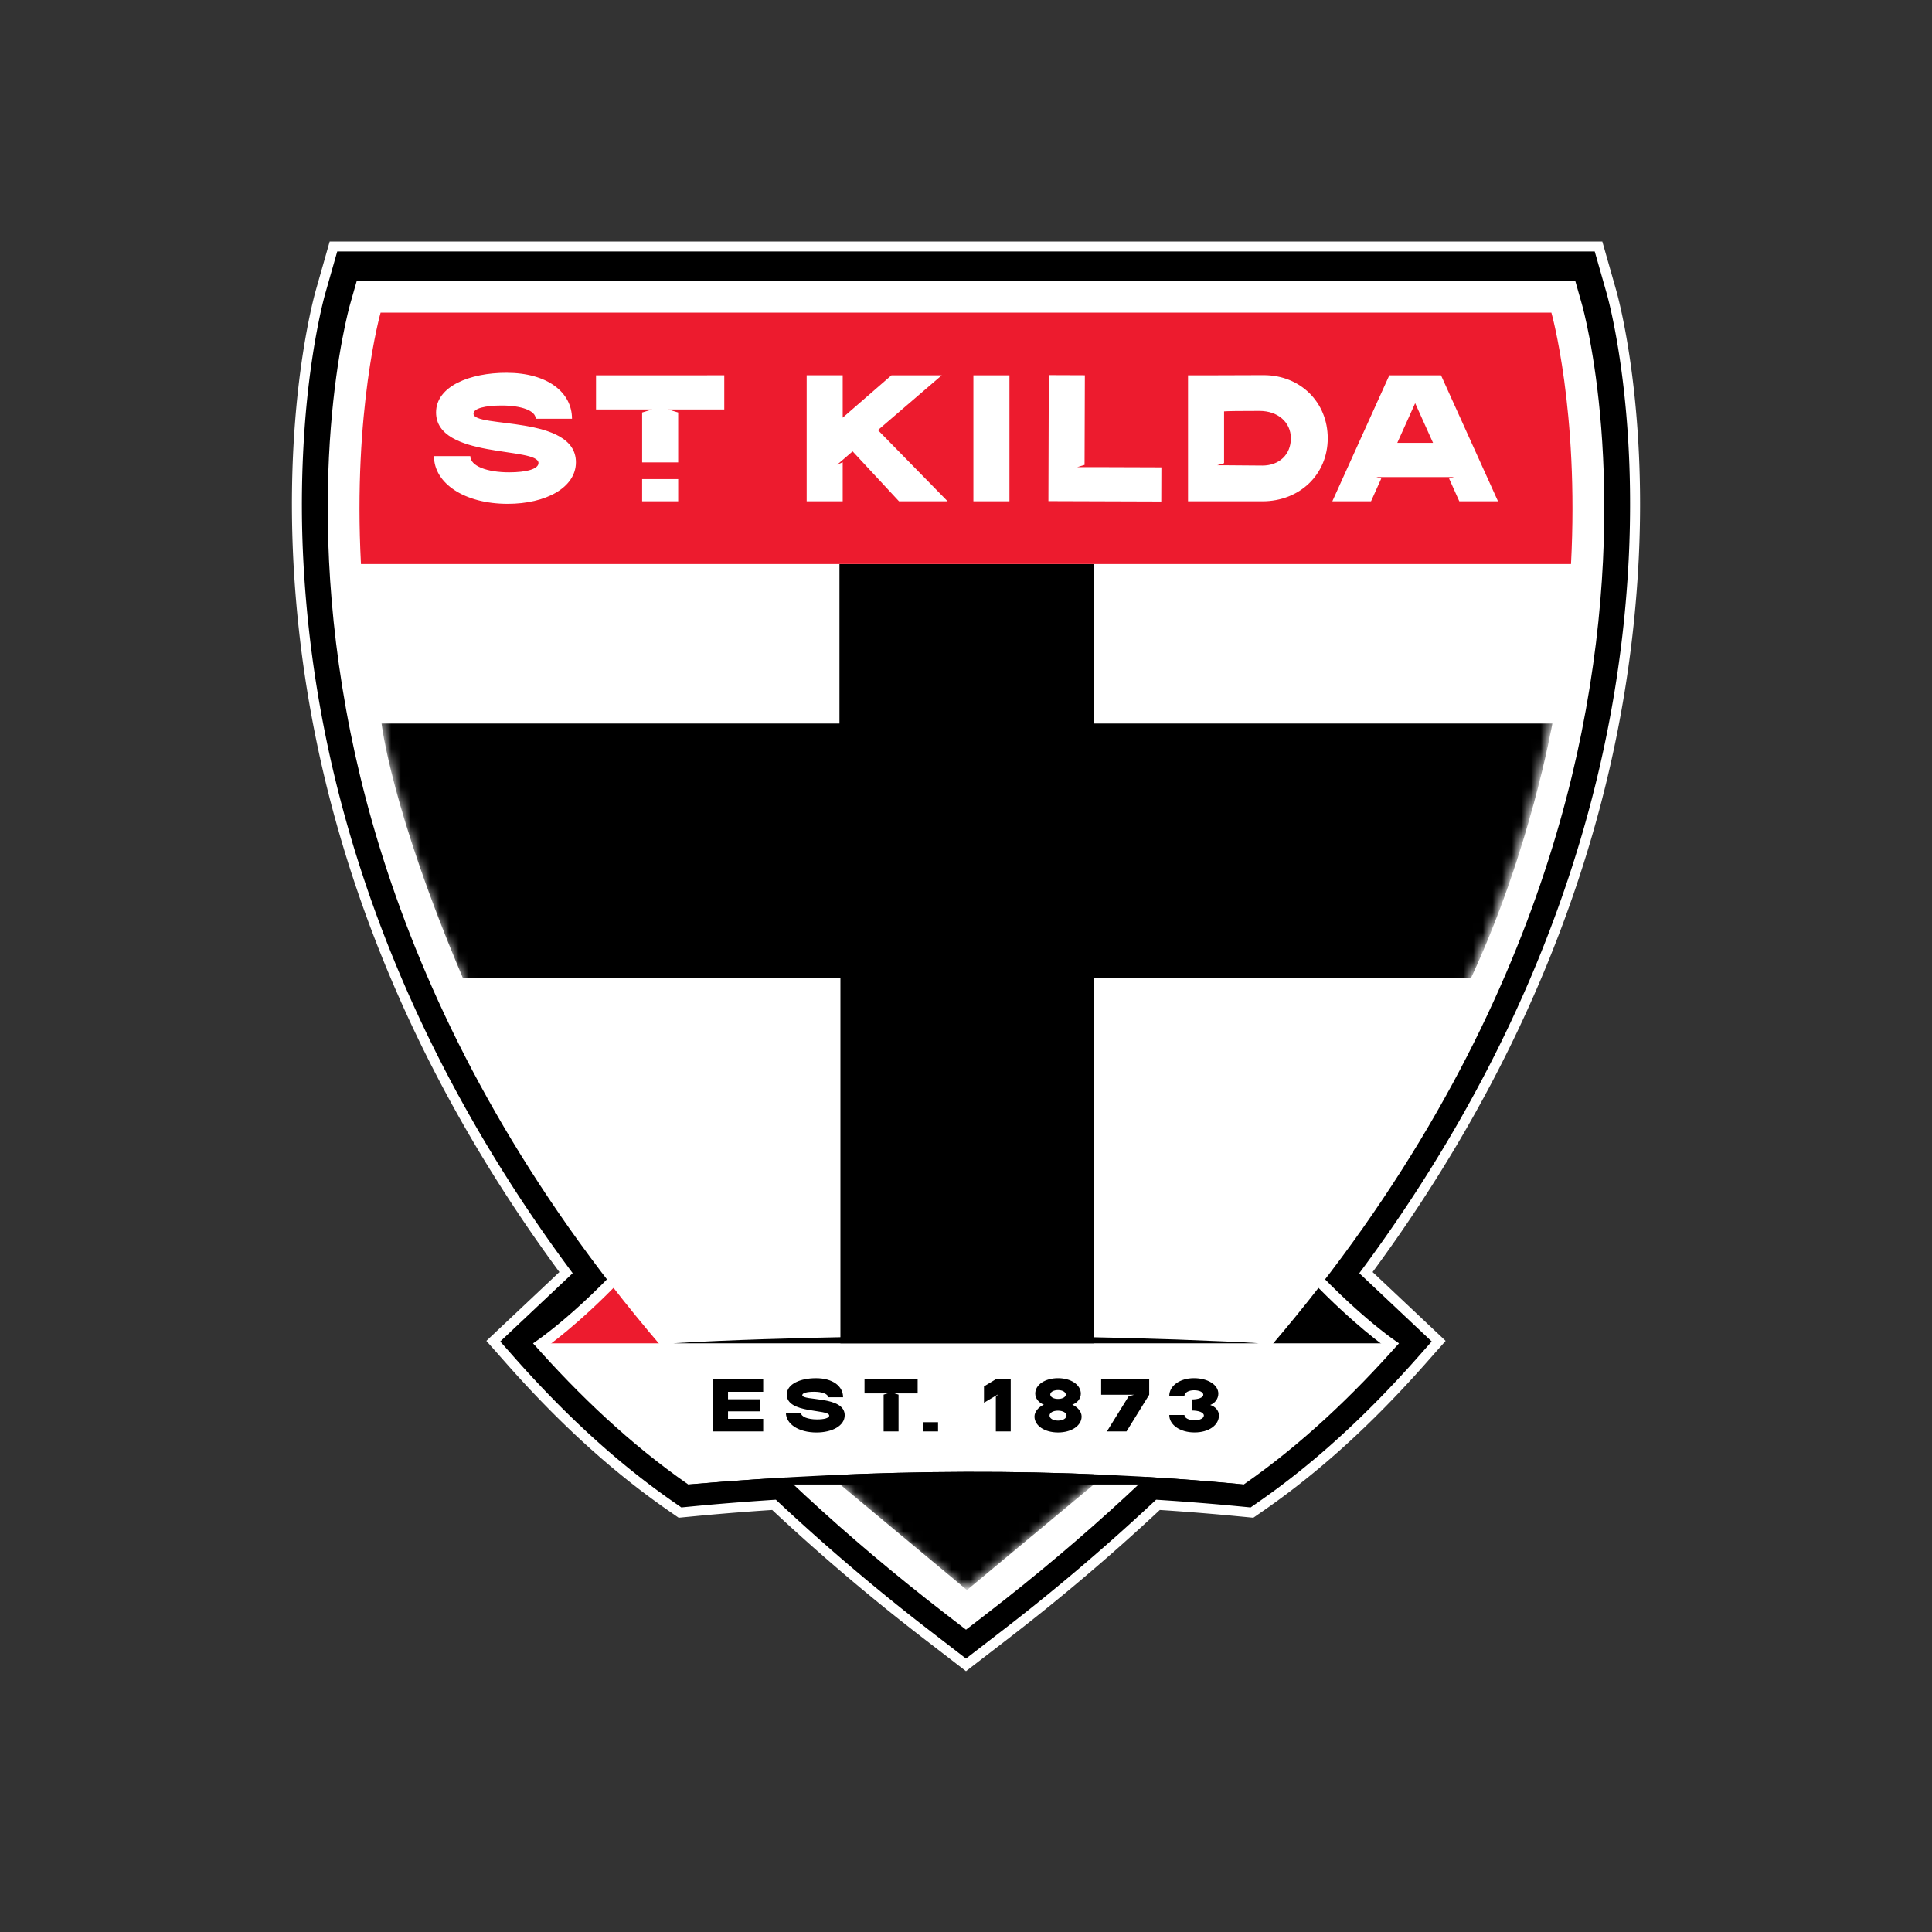 <svg xmlns:xlink="http://www.w3.org/1999/xlink" xmlns="http://www.w3.org/2000/svg" class="icon club-logo" aria-hidden="true" width="200"  height="200" ><rect width="100%" height="100%" fill="#333333" stroke="none"/><defs><symbol fill="none" viewBox="0 0 200 200" id="icn-aflc-stk" xmlns="http://www.w3.org/2000/svg"><path d="M96.054 169.307a216.46 216.46 0 0 1-15.927-13.528c-2.897.188-5.778.419-8.566.689l-1.166.114-.96-.668c-5.713-3.969-11.156-8.915-16.645-15.123l-1.723-1.95 7.528-7.098c-6.843-9.234-12.527-18.953-16.9-28.893-3.86-8.773-6.731-17.778-8.537-26.77a123.656 123.656 0 0 1-2.277-18.171c-.24-4.85-.176-9.652.187-14.276.633-8.031 1.966-12.892 2.117-13.419l1.337-4.697h130.959l1.337 4.697c.151.529 1.484 5.388 2.117 13.42.365 4.623.427 9.426.187 14.275a123.271 123.271 0 0 1-2.279 18.17c-1.806 8.99-4.677 17.998-8.537 26.771-4.372 9.942-10.059 19.661-16.9 28.893l7.528 7.098-1.725 1.95c-5.486 6.208-10.93 11.154-16.642 15.123l-.961.668-1.166-.114c-2.788-.27-5.669-.501-8.566-.689a215.875 215.875 0 0 1-15.927 13.528l-3.946 3.041-3.947-3.041Z" fill="#000"></path><path d="m165.257 25.812.598 2.102.678 2.381c.148.525 1.476 5.355 2.107 13.361.363 4.61.427 9.402.187 14.238a123.265 123.265 0 0 1-2.273 18.127c-1.802 8.971-4.668 17.958-8.518 26.709-4.401 10.006-10.123 19.768-17.023 29.048l7.51 7.082-1.534 1.737c-5.471 6.19-10.897 11.12-16.59 15.076l-.872.606-1.057-.102c-2.839-.274-5.761-.51-8.703-.699a215.945 215.945 0 0 1-15.999 13.597l-2 1.542-1.765 1.36-1.766-1.36-2-1.542a215.466 215.466 0 0 1-15.998-13.597c-2.943.189-5.865.423-8.703.699l-1.058.102-.872-.606c-5.692-3.956-11.119-8.886-16.59-15.076l-1.534-1.737 7.51-7.082c-6.9-9.28-12.621-19.042-17.023-29.048-3.85-8.753-6.717-17.74-8.518-26.709a123.32 123.32 0 0 1-2.273-18.127c-.24-4.836-.175-9.628.187-14.238.631-8.006 1.957-12.836 2.107-13.36l.678-2.382.598-2.102h130.513m.442-.59H34.298l-.121.428-.598 2.102-.678 2.381c-.15.53-1.491 5.413-2.126 13.477a112.625 112.625 0 0 0-.19 14.313 123.938 123.938 0 0 0 2.283 18.214c1.81 9.012 4.69 18.039 8.557 26.83 4.35 9.886 9.992 19.552 16.779 28.741l-7.129 6.721-.417.392.379.429 1.534 1.736c5.501 6.226 10.962 11.189 16.695 15.172l.873.606.177.123.216-.021 1.058-.102c2.746-.267 5.58-.494 8.429-.682a216.663 216.663 0 0 0 15.854 13.458l2 1.542 1.765 1.36.36.278.362-.278 1.765-1.36 2-1.542a216.462 216.462 0 0 0 15.856-13.458c2.848.186 5.683.415 8.429.682l1.057.102.216.021.178-.123.872-.606c5.733-3.983 11.194-8.945 16.696-15.172l1.534-1.736.378-.429-.417-.392-7.128-6.721c6.785-9.187 12.429-18.853 16.779-28.741 3.867-8.791 6.746-17.818 8.556-26.83a123.602 123.602 0 0 0 2.283-18.214 112.44 112.44 0 0 0-.189-14.313c-.635-8.064-1.976-12.946-2.127-13.477l-.677-2.381-.598-2.102-.122-.428h.002Z" fill="#fff"></path><path d="m100 173-4.26-3.284a217.208 217.208 0 0 1-15.803-13.406c-2.811.183-5.613.411-8.326.674l-1.355.131-1.117-.776c-5.747-3.993-11.221-8.967-16.734-15.206l-2.056-2.325 7.559-7.127c-6.742-9.152-12.356-18.781-16.686-28.625-3.875-8.807-6.758-17.85-8.572-26.877a123.823 123.823 0 0 1-2.287-18.247c-.24-4.87-.177-9.697.19-14.341.636-8.084 1.983-12.99 2.134-13.52L34.13 25H165.87l1.443 5.071c.151.533 1.498 5.434 2.134 13.52.367 4.645.431 9.469.189 14.341a124.177 124.177 0 0 1-2.286 18.247c-1.814 9.028-4.697 18.07-8.572 26.877-4.33 9.842-9.944 19.473-16.686 28.625l7.559 7.127-2.056 2.325c-5.513 6.239-10.987 11.212-16.734 15.206l-1.117.776-1.355-.131a264.881 264.881 0 0 0-8.326-.674 216.744 216.744 0 0 1-15.803 13.406L99.999 173H100Zm-19.9-17.145.069.065a215.91 215.91 0 0 0 15.839 13.444l3.99 3.076 3.991-3.076a216.708 216.708 0 0 0 15.839-13.444l.07-.065.096.005c2.848.186 5.687.415 8.437.682l1.192.115.984-.683c5.718-3.973 11.166-8.923 16.656-15.134l1.771-2.005-7.532-7.102.116-.158c6.775-9.174 12.412-18.83 16.754-28.698 3.861-8.778 6.734-17.79 8.543-26.786a123.692 123.692 0 0 0 2.279-18.182c.239-4.853.175-9.658-.188-14.284-.633-8.042-1.97-12.905-2.118-13.434l-1.353-4.75H34.466l-1.353 4.75c-.15.529-1.486 5.393-2.119 13.434a111.824 111.824 0 0 0-.187 14.284 123.747 123.747 0 0 0 2.28 18.182c1.805 8.996 4.68 18.008 8.542 26.786 4.342 9.868 9.979 19.524 16.754 28.698l.115.158-7.531 7.102 1.771 2.005c5.49 6.211 10.938 11.163 16.656 15.134l.984.683 1.192-.115c2.748-.267 5.587-.496 8.437-.682l.096-.005H80.1Zm19.9 16.4-3.901-3.006a215.807 215.807 0 0 1-15.946-13.545c-2.904.187-5.796.421-8.6.691l-1.139.11-.94-.652c-5.708-3.966-11.147-8.91-16.63-15.112l-1.677-1.897 7.524-7.093c-6.856-9.243-12.552-18.977-16.93-28.932-3.858-8.767-6.728-17.769-8.534-26.755a123.427 123.427 0 0 1-2.277-18.16c-.24-4.846-.175-9.647.187-14.267.633-8.026 1.965-12.879 2.115-13.406l1.322-4.642h130.847l1.322 4.642c.15.527 1.482 5.382 2.115 13.406.364 4.62.426 9.419.187 14.266a123.407 123.407 0 0 1-2.277 18.16c-1.804 8.987-4.676 17.99-8.533 26.756-4.381 9.955-10.075 19.689-16.931 28.932l7.524 7.093-1.677 1.897c-5.483 6.202-10.922 11.146-16.631 15.112l-.939.652-1.139-.11a267.56 267.56 0 0 0-8.6-.691 215.948 215.948 0 0 1-15.946 13.545l-3.901 3.006H100Zm-19.683-17.006.07.065a215.922 215.922 0 0 0 15.982 13.582l3.63 2.798 3.629-2.798a215.784 215.784 0 0 0 15.982-13.582l.069-.065.097.006c2.941.189 5.87.424 8.711.698l.976.095.805-.56c5.679-3.944 11.092-8.865 16.551-15.042l1.393-1.577-7.499-7.068.118-.158c6.889-9.265 12.608-19.023 16.999-29.006 3.844-8.737 6.705-17.708 8.504-26.664a123.056 123.056 0 0 0 2.269-18.095c.239-4.828.176-9.608-.187-14.208-.629-7.98-1.951-12.796-2.1-13.319l-1.231-4.32H34.912l-1.231 4.32c-.149.523-1.47 5.336-2.1 13.319a111.71 111.71 0 0 0-.187 14.208 122.841 122.841 0 0 0 2.27 18.095c1.798 8.956 4.66 17.927 8.503 26.664 4.392 9.983 10.11 19.741 17 29.006l.117.158-7.499 7.068 1.393 1.577c5.457 6.175 10.872 11.096 16.551 15.042l.805.56.976-.095c2.84-.276 5.77-.509 8.711-.698l.096-.006Z" fill="#fff"></path><path d="M56.252 139.122c2.16-1.557 6.496-5.237 11.189-10.746 4.647-5.452 11.05-14.334 16.808-27.072L70.18 151.407l-13.929-12.285Z" fill="#ED1B2E"></path><path d="m82.42 106.18-12.474 44.428-12.99-11.457c1.794-1.349 5.896-4.704 10.823-10.488 4.071-4.778 9.486-12.178 14.64-22.483Zm4.17-11.574c-6.295 16.076-13.945 26.979-19.487 33.484-5.073 5.953-9.637 9.689-11.566 10.994l14.88 13.122 16.172-57.6Z" fill="#fff"></path><path d="M85.34 98.259 70.3 151.814l-14.41-12.711c2.055-1.44 6.483-5.129 11.379-10.874 3.892-4.567 7.53-9.745 10.814-15.391 2.655-4.564 5.083-9.444 7.255-14.58m2.91-8.758c-12.737 36.454-33.067 49.559-33.067 49.559l15.35 13.538L88.25 89.5Z" fill="#fff"></path><path d="M115.752 101.304c5.759 12.738 12.161 21.62 16.808 27.072 4.693 5.507 9.029 9.189 11.188 10.746l-13.928 12.285-14.068-50.103Z" fill="#000"></path><path d="M117.582 106.18c5.154 10.305 10.569 17.705 14.64 22.483 4.929 5.784 9.029 9.139 10.822 10.488l-12.989 11.457-12.473-44.428Zm-4.17-11.574 16.172 57.6 14.88-13.122c-1.927-1.305-6.493-5.041-11.566-10.994-5.542-6.503-13.192-17.406-19.486-33.484Z" fill="#fff"></path><path d="M114.663 98.259c2.173 5.137 4.601 10.015 7.256 14.581 3.284 5.644 6.922 10.823 10.814 15.391 4.896 5.745 9.324 9.434 11.379 10.874l-14.41 12.711-15.039-53.555m-2.91-8.76 17.717 63.096 15.351-13.538s-20.33-13.107-33.068-49.559Z" fill="#fff"></path><path d="M160.598 32.362H39.402S19.45 102.487 100 164.565c80.55-62.078 60.598-132.203 60.598-132.203Z" fill="#fff"></path><path d="m100.001 168.703-2-1.542c-42.41-32.685-56.972-67.707-61.717-91.33-5.177-25.774-.245-43.618-.033-44.365l.678-2.379h126.144l.677 2.38c.212.746 5.145 18.59-.033 44.363-4.745 23.624-19.304 58.646-61.717 91.331l-1.999 1.542ZM42.015 35.638c-.393 1.982-.913 5.143-1.23 9.24-.52 6.69-.595 17.33 1.996 30.024 4.504 22.056 18.113 54.641 57.22 85.509 39.107-30.868 52.715-63.453 57.219-85.51 2.592-12.693 2.516-23.331 1.997-30.023-.316-4.097-.835-7.256-1.231-9.24H42.016Z" fill="#fff"></path><path d="M160.598 32.362H39.402S19.45 102.487 100 164.565c80.55-62.078 60.598-132.203 60.598-132.203Z" fill="#fff"></path><mask id="cva" style="mask-type:luminance" maskUnits="userSpaceOnUse" x="37" y="32" width="126" height="133"><path d="M160.599 32.362H39.403S19.452 102.487 100 164.565c80.55-62.078 60.598-132.203 60.598-132.203Z" fill="#fff"></path></mask><g mask="url(#cva)"><path d="M160.6 74.9h-47.4V58.4H86.9v16.5H39.5s1 8.9 8.4 26.3H87v52.5l13.1 10.9 13.1-10.9v-52.5h39.1c6.1-13.1 8.4-26.3 8.4-26.3Z" fill="#000"></path></g><path d="M162.63 58.388c.835-15.922-2.032-26.026-2.032-26.026H39.401s-2.867 10.102-2.034 26.026H162.63Z" fill="#ED1B2E"></path><path d="M55.182 139.059c4.734 5.356 10.058 10.437 16.073 14.615 19.086-1.632 38.406-1.849 57.493 0 6.013-4.178 11.339-9.259 16.072-14.615H55.182Z" fill="#fff"></path><path d="M71.254 153.674c19.087-1.632 38.407-1.849 57.494 0H71.254Z" fill="#000"></path><path d="M44.926 47.217h3.761c0 1.026 1.721 1.678 4.02 1.678 1.792 0 3.037-.341 3.037-.963 0-1.696-10.602-.407-10.602-5.233 0-2.723 3.514-4.108 7.275-4.108 4.28 0 6.797 2.038 6.797 4.76h-3.761c0-.847-1.504-1.37-3.5-1.37-1.736 0-2.936.294-2.936.847 0 1.517 10.602.114 10.602 5.023 0 2.642-3.138 4.306-7.057 4.306-4.483 0-7.636-2.12-7.636-4.94ZM100.765 38.851h3.732v13.045h-3.732V38.851ZM70.205 49.594h-3.732v2.302h3.732v-2.302ZM130.821 38.836l-4.801.015h-3.037v13.045h7.694c3.876 0 6.769-2.788 6.769-6.522 0-3.734-2.835-6.538-6.623-6.538h-.002Zm-.144 9.359-3.864-.03h-.808l.71-.215v-5.363c.232-.033 1.808-.048 3.674-.048 1.866 0 3.24 1.142 3.24 2.837 0 1.694-1.214 2.82-2.95 2.82l-.002-.001ZM90.882 44.527l6.609-5.676h-5.207l-5.048 4.387V38.85h-3.73v13.045h3.73v-4.044l-.579.256 1.608-1.383.05.057 4.751 5.114H98.1l-7.217-7.37ZM149.173 38.851h-5.351l-5.901 13.045h4.006l1.06-2.358-.51-.152h8.04l-.508.152 1.059 2.358h4.006l-5.901-13.045Zm-4.527 6.995 1.851-4.108 1.851 4.108h-3.704.002ZM61.7 38.851v3.54h5.808l-1.034.312v5.162h3.73v-5.162l-1.036-.313h5.808v-3.539H61.7ZM113.319 48.355v.004h-1.816l.77-.233.031-9.28-3.732-.014-.042 13.045 11.684.038.012-3.537-6.907-.023Z" fill="#fff"></path><path d="M73.817 148.182h5.189v-1.304h-3.643v-.776h3.344v-1.25h-3.344v-.77h3.643v-1.303h-5.19v5.403ZM83.053 144.427c0-.23.498-.351 1.216-.351.826 0 1.449.216 1.449.567h1.557c0-1.127-1.042-1.972-2.815-1.972-1.557 0-3.014.575-3.014 1.702 0 1.999 4.392 1.467 4.392 2.169 0 .257-.515.397-1.258.397-.954 0-1.666-.27-1.666-.696h-1.557c0 1.169 1.306 2.047 3.163 2.047 1.623 0 2.923-.689 2.923-1.783 0-2.034-4.392-1.453-4.392-2.08h.002ZM111.001 145.413c.521-.181.886-.627.886-1.142 0-.913-1.014-1.602-2.36-1.602-1.347 0-2.36.683-2.36 1.594 0 .506.37.953.893 1.148-.569.257-.971.737-.971 1.229 0 .946 1.048 1.648 2.439 1.648 1.392 0 2.44-.702 2.44-1.648 0-.499-.396-.972-.965-1.229l-.002.002Zm-1.474-1.513c.455 0 .802.203.802.467 0 .265-.347.452-.802.452-.456 0-.803-.195-.803-.46 0-.264.347-.459.803-.459Zm0 3.161c-.504 0-.88-.224-.88-.521 0-.297.378-.513.88-.508.503.006.88.217.88.508 0 .291-.379.521-.88.521ZM125.276 145.446c.498-.183.845-.649.845-1.175 0-.913-1.084-1.602-2.527-1.602-1.444 0-2.552.783-2.552 1.837h1.569c0-.332.425-.588.994-.588s.959.202.959.465c0 .297-.515.486-1.204.486v1.148c.726 0 1.264.195 1.264.521 0 .276-.407.492-.959.492-.592 0-1.054-.235-1.054-.548h-1.569c0 1.027 1.122 1.804 2.613 1.804 1.492 0 2.528-.756 2.528-1.763 0-.494-.372-.913-.905-1.081l-.002.004ZM89.496 144.244h2.406l-.43.129v3.809h1.545v-3.809l-.428-.129h2.406v-1.465h-5.5v1.465ZM97.107 147.229H95.56v.953h1.546v-.953ZM101.862 143.522v1.688l1.227-.729.243-.145-.243.267v3.579h1.54v-5.403h-1.54l-1.227.743ZM113.992 144.386H117.392l-.556.166-2.25 3.63h2.03l2.349-3.796v-1.607h-4.973v1.607ZM129.845 139.059l.43-.006-1.893-.114-1.893-.085c-12.288-.556-25.538-.644-37.843-.461-5.82.11-13.13.303-18.92.66l.43.006h59.689Z" fill="#000"></path></symbol></defs>
			<use xmlns:xlink="http://www.w3.org/1999/xlink" xlink:href="#icn-aflc-stk"></use>
	</svg>
